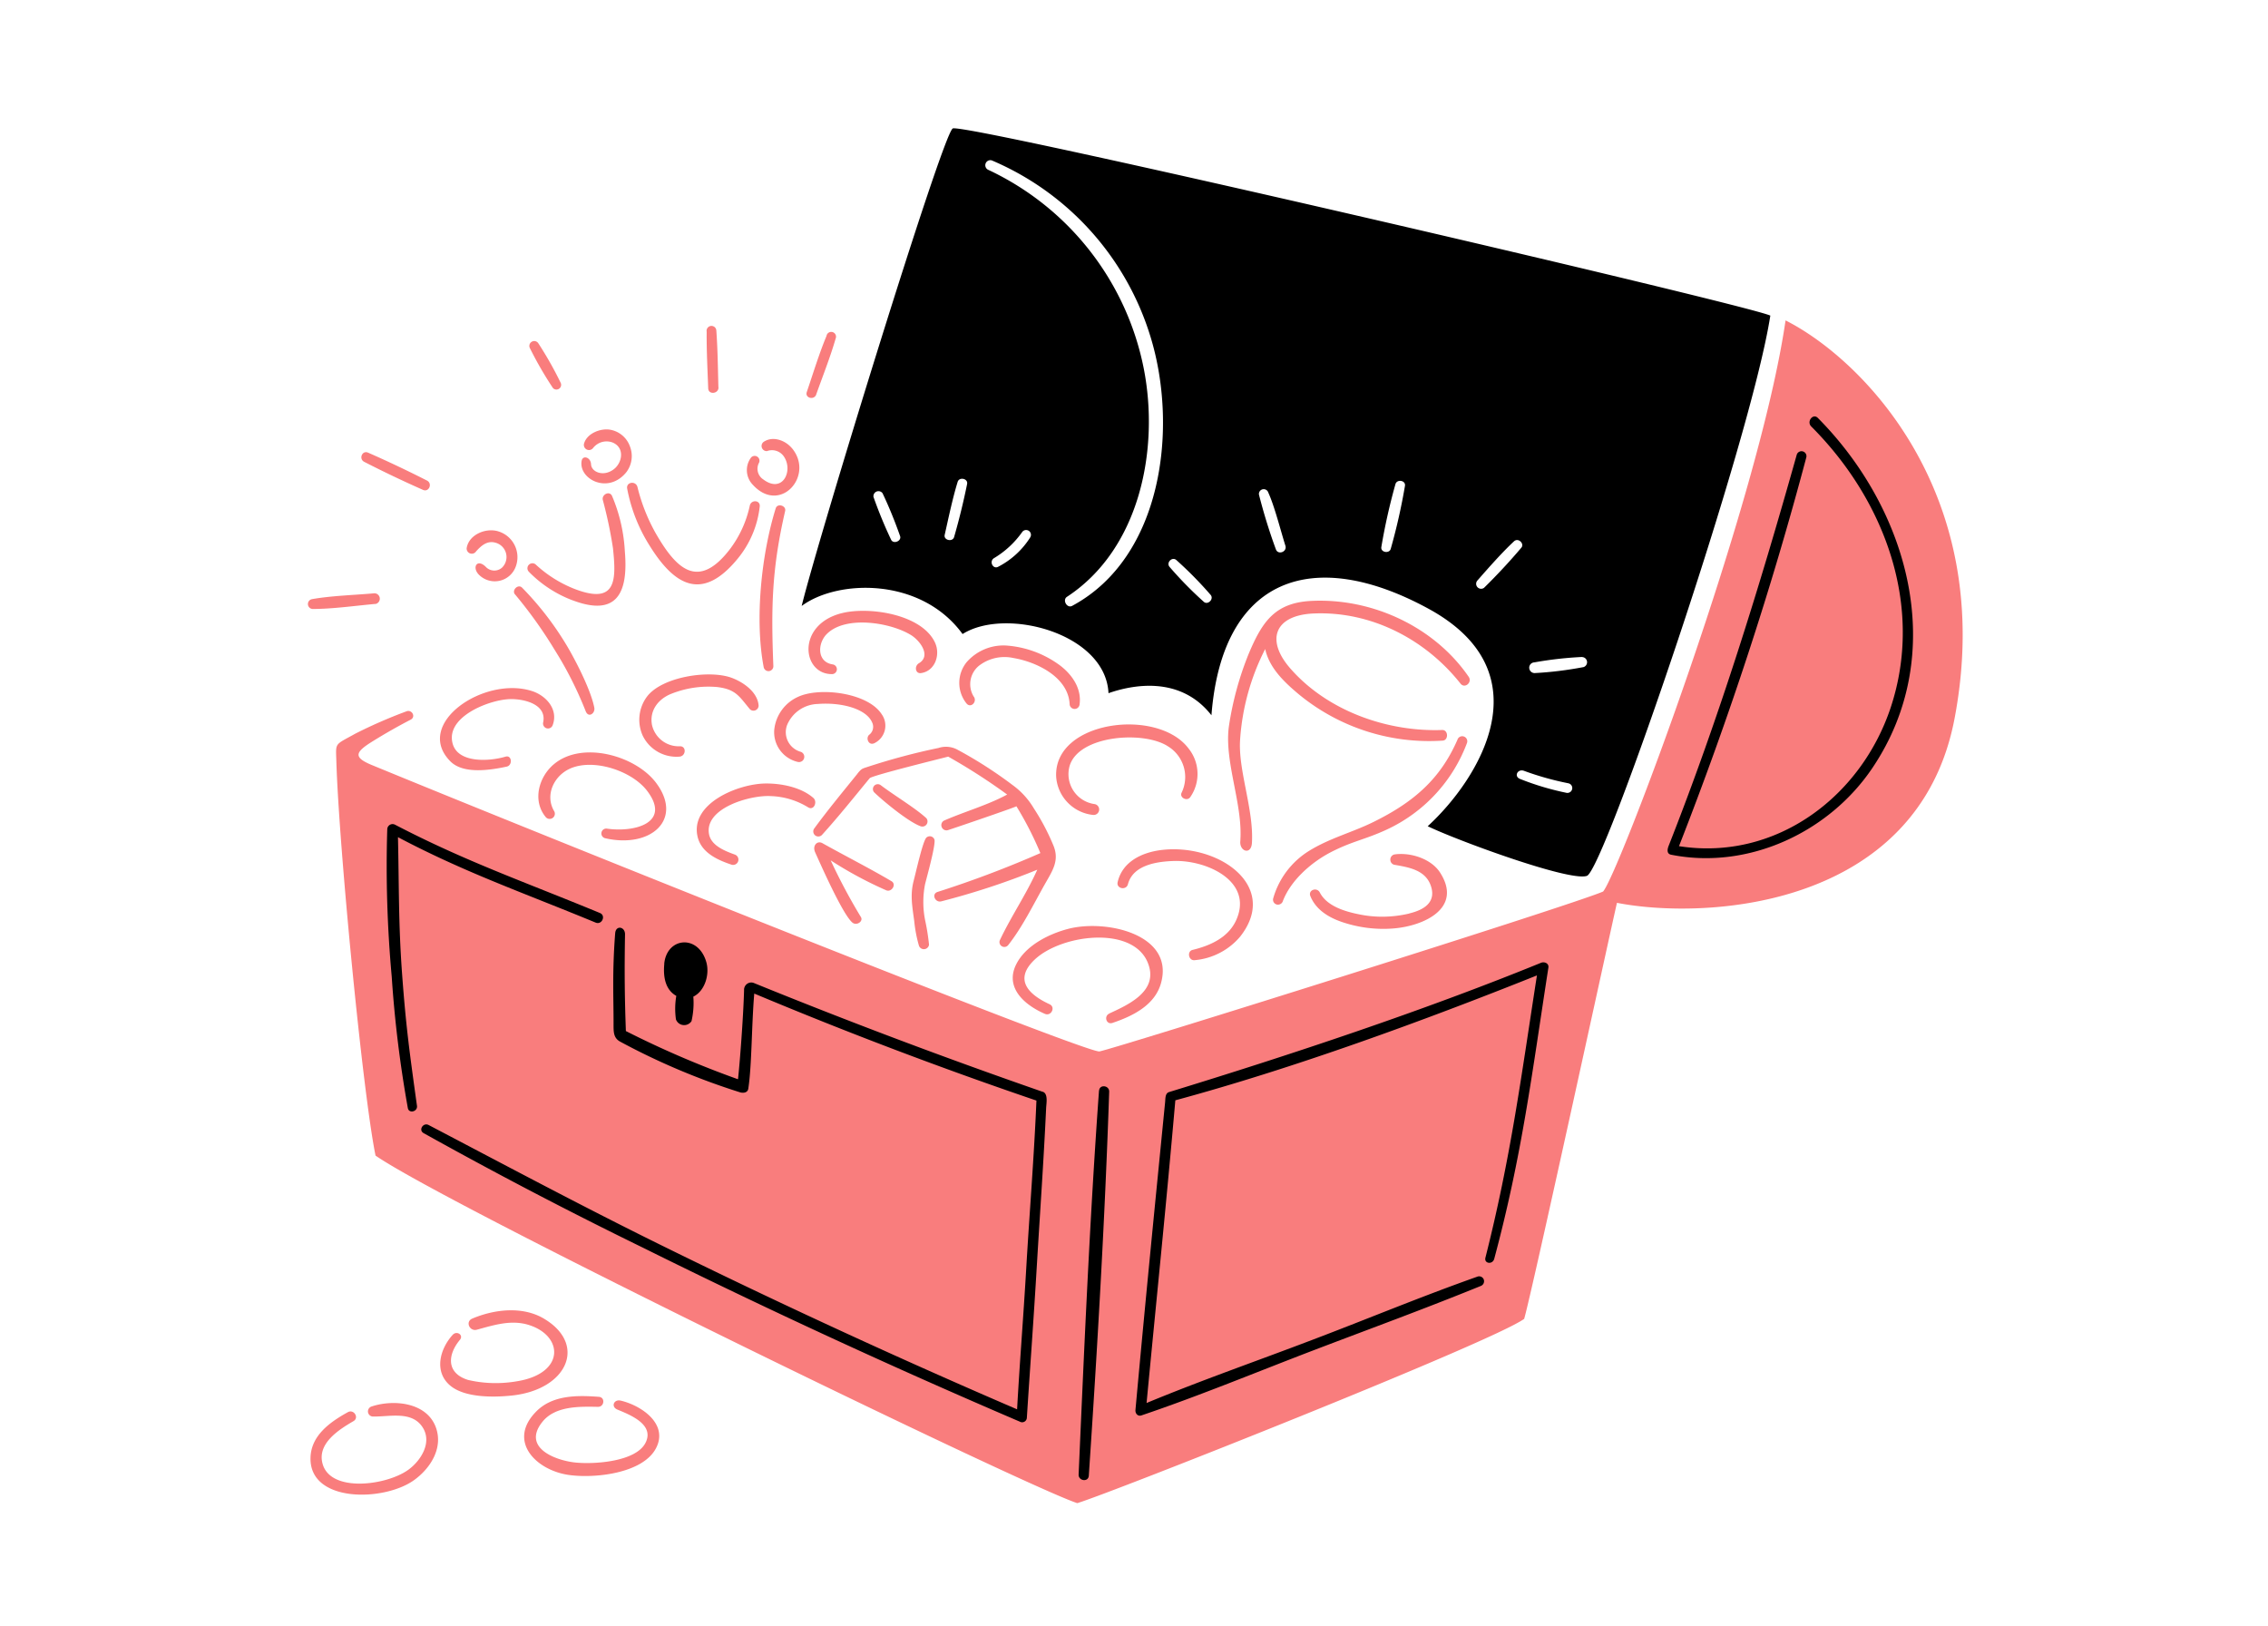 <svg fill="none" xmlns="http://www.w3.org/2000/svg" viewBox="0 0 265 190">
  <path fill-rule="evenodd" clip-rule="evenodd" d="M228.38 83.92c-4.22 22.25-29.14 23.57-39.45 21.55-.99 4.32-9.85 45.16-10.84 48.6-3.68 2.7-48.62 20.47-52.22 21.53-6.22-2.05-73.37-34.66-81.99-40.6-1.5-7.34-4.28-36.11-4.58-46.07-.06-2.24-.26-1.84 2.23-3.23a56.46 56.46 0 015.96-2.6c.64-.25 1.13.64.5.97a65.4 65.4 0 00-4.4 2.5c-2.11 1.3-2.37 1.89-.1 2.82 20.34 8.38 83.46 33.68 84.97 33.44 1.64-.28 55.35-17.13 58.85-18.68 1.78-1.98 18.23-45.46 21.32-66.72 9.08 4.58 24.69 20.43 19.75 46.49zM109.2 98.15a.57.57 0 00-.76-.42c-.1.04-.2.1-.26.2-.43.66-1.17 4-1.43 4.99-.42 1.63-.16 2.95.07 4.67.1.99.28 1.96.56 2.91a.61.61 0 00.64.38.6.6 0 00.53-.52c-.1-.97-.25-1.93-.46-2.88a10.82 10.82 0 010-4.2c.26-1.04 1.17-4.29 1.11-5.13zm-1-2.6c-1.26-1.16-3.76-2.66-5.3-3.83a.57.57 0 00-.77.83c1.14 1.1 4 3.44 5.4 3.96a.6.6 0 00.68-.96zm-8-5.18c-1.72 2.13-3.47 4.24-5.08 6.44a.59.59 0 00.92.73c1.94-2.14 3.74-4.4 5.58-6.63.28-.32 8.5-2.34 9.17-2.52a69.87 69.87 0 016.89 4.43c-2.23 1.22-5.05 2.02-7.39 3.05a.6.6 0 00-.26.74.6.6 0 00.69.38c.35-.1 7.92-2.68 8.04-2.8a39.41 39.41 0 012.8 5.47 122.94 122.94 0 01-12.02 4.54c-.73.24-.28 1.27.43 1.1 3.82-.98 7.58-2.21 11.23-3.7-1.3 2.9-3.05 5.43-4.38 8.25a.57.57 0 00.97.57c1.63-2.05 2.95-4.74 4.25-7.05.93-1.65 1.79-2.83 1.03-4.63a26.11 26.11 0 00-2.27-4.3 9.07 9.07 0 00-2.5-2.74 49.7 49.7 0 00-6.39-4.1 2.82 2.82 0 00-2.26-.22c-2.76.57-5.48 1.3-8.16 2.17-.76.26-.78.19-1.3.82zm3.96 12.57c-2.54-1.5-5.44-2.97-8.07-4.44-.61-.34-1.2.29-.84 1.08.55 1.21 3.2 7.25 4.35 8.2.49.4 1.3-.14.99-.65a68.22 68.22 0 01-3.53-6.62 45.72 45.72 0 006.5 3.5c.62.25 1.23-.7.6-1.07zm40.76-4.66c-.1 1.2 1.28 1.64 1.36.18.23-3.9-1.64-8.52-1.38-12.08a27.18 27.18 0 012.93-10.56c.45 2.1 2.06 3.7 3.64 5.05a23.94 23.94 0 0017.1 5.65c.7-.04.66-1.27-.06-1.24-6.44.23-13.38-2.23-17.7-7.14-2.93-3.3-1.96-6.25 2.64-6.47 6.71-.3 13.08 2.98 17.2 8.19.5.63 1.4-.14.96-.79-4.04-5.88-11.33-9.23-18.41-8.87-4.23.22-5.72 2.42-7.3 6.18a36.92 36.92 0 00-2.32 8.53c-.54 4.13 1.67 9.08 1.34 13.37zM170.3 86.4c-1.98 4.55-5.04 7.27-9.83 9.63-2.5 1.23-5.11 1.88-7.53 3.38a9.61 9.61 0 00-4.17 5.52.58.58 0 00.8.7.58.58 0 00.3-.3c.9-2.44 3.3-4.56 5.6-5.76 2.55-1.32 4.04-1.48 6.61-2.68a18.16 18.16 0 009.33-10.1.59.59 0 00-1.11-.4zM60.18 69.44a52.62 52.62 0 014.66 6.53c1.41 2.24 2.6 4.61 3.58 7.08.32.88 1.15.29 1.02-.38-.45-2.3-2.56-6.2-3.34-7.46A35.85 35.85 0 0061 68.65c-.45-.46-1.24.28-.83.79zm6.73.69c5.28 2 6.5-1.02 6.1-5.7a19.12 19.12 0 00-1.5-6.5c-.3-.63-1.21-.16-1.08.46.5 1.86.9 3.74 1.19 5.64.39 3.7.46 6.71-4.56 4.74a14.41 14.41 0 01-4.44-2.8.58.58 0 00-.82.83 14.1 14.1 0 005.1 3.33zm6.37-13.06c.44 2.35 1.32 4.6 2.59 6.62 2.96 4.79 6.2 6.6 10.32 1.58a11.6 11.6 0 002.58-6.1c.08-.77-1-.82-1.16-.11a12.88 12.88 0 01-2.29 5.05c-3.76 4.94-6.33 2.27-8.64-1.7a21.33 21.33 0 01-2.2-5.53c-.2-.74-1.34-.58-1.2.2zm17.36 2.3c-1.68 5.41-2.47 12.99-1.41 18.56a.57.57 0 001.13-.14c-.27-6.85-.18-11.34 1.38-18.1.14-.62-.9-.94-1.1-.31zm1.87-7.03c-.77-.92-2.25-1.45-3.31-.7a.6.6 0 00.41 1.06 1.68 1.68 0 012.02.69c1.06 1.65-.2 4.3-2.44 2.62a1.48 1.48 0 01-.53-1.9.56.56 0 00-.96-.58 2.45 2.45 0 00.26 3.1c3.2 3.52 7.26-1.1 4.55-4.3zm-19.34 2.84a3.11 3.11 0 00.43-3.04 3 3 0 00-2.37-1.95c-1.1-.16-2.61.44-2.97 1.57a.6.6 0 001.02.6 2 2 0 012.26-.68c1.47.57 1.2 2.34.2 3.12-1.21.95-2.64.35-2.68-.56-.04-.84-.98-1.1-1.1-.4-.38 2.1 3.06 3.96 5.21 1.34zm-17.54 9.23c.61-.68 1.32-1.3 2.3-1a1.73 1.73 0 01.74 2.89 1.36 1.36 0 01-1.86-.03c-1.07-1.11-1.72.04-.82.9a2.61 2.61 0 004.28-1 3.15 3.15 0 00-2-4.08c-1.44-.48-3.47.33-3.74 1.92a.6.6 0 001.1.4zM90 93c1.58.04 3.11.5 4.45 1.33.66.37 1.08-.65.6-1.1-1.42-1.26-3.75-1.72-5.59-1.7-3.2.02-8.94 2.35-7.93 6.3.47 1.8 2.3 2.63 3.91 3.17a.62.62 0 00.44-1.16c-1.15-.42-2.8-1.04-3.04-2.42-.52-3.02 4.79-4.54 7.16-4.42zm12.1-6.15a2.28 2.28 0 00.92-3.41c-1.6-2.51-7.24-3.22-9.78-2.03a4.75 4.75 0 00-2.77 3.8 3.56 3.56 0 002.75 3.8.61.61 0 00.28-1.2 2.38 2.38 0 01-1.53-3.12 4 4 0 013.57-2.45c2.78-.22 5.67.56 6.36 2.15a1.17 1.17 0 01-.28 1.4c-.52.35-.17 1.3.47 1.06zm-4.84-8.1a.57.57 0 00.05-1.13c-1.89-.28-1.8-2.49-.68-3.58 2.2-2.16 7.4-1.33 9.8.14 1.07.65 2.4 2.44.94 3.3-.56.33-.43 1.26.26 1.15 1.65-.25 2.28-2.18 1.61-3.58-1.55-3.29-7.62-4.2-10.8-3.44-5.44 1.3-4.75 7.22-1.18 7.14zm16.52 2.64a2.78 2.78 0 01.56-3.58 4.87 4.87 0 014.07-.94c2.73.46 6.4 2.23 6.57 5.38a.58.58 0 00.56.57.58.58 0 00.6-.53c.28-1.98-1.04-3.72-2.6-4.78a11.98 11.98 0 00-5.74-2.08 5.72 5.72 0 00-4.85 1.92 3.84 3.84 0 00-.02 4.83c.5.6 1.28-.2.85-.8zm9.63 9.43a4.83 4.83 0 004.3 4.38.64.64 0 00.16-1.27 3.53 3.53 0 01-2.9-4.43c1.05-3.63 8.7-4.16 11.5-2.31a4.2 4.2 0 011.6 5.4c-.3.58.62 1.05.99.55a4.74 4.74 0 00-.17-5.68c-3.6-4.85-15.89-3.29-15.48 3.36zm6.2 27.59c-.66.3-.34 1.33.37 1.09 2.32-.78 4.9-2.03 5.65-4.56 1.7-5.77-6.38-7.6-10.85-6.42-2.27.6-4.96 1.95-6.05 4.15-1.37 2.76 1.06 4.78 3.36 5.77.73.32 1.28-.78.55-1.12-2.45-1.13-4.24-2.88-1.72-5.24 3.24-3.03 12.06-4.07 13.37.92.77 2.95-2.57 4.42-4.68 5.4zm9.73-7.44c-.68.17-.46 1.28.24 1.2a7.85 7.85 0 005.33-2.76c4.66-5.93-2.6-10.96-9.3-10.1-2.24.3-4.47 1.37-5.02 3.74-.18.77 1 1 1.2.25.6-2.28 3.44-2.66 5.4-2.72 3.88-.1 9.26 2.4 7.26 6.89-.92 2.06-3.04 3-5.11 3.5zm25.32-4.25c-1.95.46-3.97.5-5.93.08-1.62-.33-3.7-.95-4.52-2.54-.34-.66-1.4-.29-1.1.43.66 1.62 2.18 2.52 3.78 3.05 1.93.64 3.96.89 5.97.72 3.5-.29 8.06-2.35 5.42-6.5-1.03-1.63-3.44-2.4-5.3-2.15a.61.61 0 00-.53.6c0 .14.04.29.13.4.1.12.22.2.37.22 1.6.28 3.48.58 4.17 2.28.81 2.05-.7 2.98-2.46 3.4zm-86.2-25.68c1.7-.67 3.52-.94 5.33-.78 2.19.26 2.58 1.09 3.82 2.58a.6.6 0 001.03-.4c-.11-1.6-1.8-2.76-3.16-3.26-2.62-.96-8.15-.13-9.9 2.22a4.53 4.53 0 00-.48 4.55 4.38 4.38 0 004.3 2.44c.77-.07.82-1.24.03-1.21a3.2 3.2 0 01-3.25-2.49c-.32-1.7.75-3.05 2.28-3.65zM70.9 96.8a.57.57 0 00-.2 1.12c5.28 1.22 9.18-2.13 5.98-6.44-2.38-3.21-8.7-5-12-2.17-1.73 1.48-2.48 4.2-.95 6.1a.6.6 0 00.99-.7c-1.05-1.84 0-4.03 1.8-4.88 2.71-1.29 7.26.17 9.08 2.54 2.9 3.8-1.53 4.9-4.7 4.43zM59.2 89.56c.72-.15.61-1.38-.12-1.17-2.02.6-6.07.83-6.28-2.04-.2-2.86 4.6-4.65 6.86-4.68 1.58-.02 4.27.6 3.8 2.75a.58.58 0 001.1.34c.72-1.84-.7-3.48-2.4-4.03-5.6-1.8-13.85 3.81-9.56 8.19 1.46 1.5 4.45 1.1 6.6.64zm-15.33-19a.63.63 0 10-.25-1.24c-2.28.2-4.98.28-7.2.68a.58.58 0 00.08 1.14c2.3.01 5.03-.38 7.37-.59zm-1.32-16.61a132.2 132.2 0 006.88 3.28c.7.3 1.13-.75.46-1.09a133.63 133.63 0 00-6.88-3.26c-.7-.3-1.11.73-.46 1.07zm22.05-8.63a.55.55 0 00.91-.6 42.08 42.08 0 00-2.6-4.6.57.57 0 00-1.02.5 42.8 42.8 0 002.71 4.7zm19.34-.07c-.06-2.2-.08-4.41-.24-6.61a.57.57 0 10-1.13.11c-.02 2.2.1 4.42.18 6.62.02.77 1.22.65 1.2-.12zm11.42.85c.76-2.13 1.66-4.4 2.28-6.55a.56.56 0 10-1.07-.3c-.86 2.06-1.57 4.4-2.3 6.54-.25.7.84 1 1.1.3zM72.51 163.62c-.78-.18-1.16.72-.37 1.05 1.44.6 4.35 1.72 3.3 3.85-1.09 2.24-6 2.57-8.25 2.33-2.38-.26-6.2-1.76-3.82-4.74 1.5-1.88 4.34-1.8 6.5-1.76.75.01.87-1.11.11-1.17-2.56-.19-5.47-.23-7.39 1.78-3.33 3.45.1 6.86 3.97 7.36 3 .4 8.49-.2 10.06-3.08 1.55-2.85-1.64-5.04-4.1-5.62zm-8.93-9.56c-2.5-1.5-5.8-1.12-8.4-.02-.84.36-.31 1.52.53 1.3 2.03-.55 4.07-1.22 6.16-.53 3.98 1.3 4.13 5.62-1.4 6.54-1.92.34-3.9.3-5.8-.15-2.54-.8-2.38-2.94-.94-4.67.48-.57-.36-1.13-.85-.58-1.49 1.65-2.2 4.3-.27 5.92 1.71 1.43 5.08 1.38 7.18 1.16 6.48-.67 8.85-5.95 3.79-8.97zM43.45 164.3a.6.6 0 00.2 1.18c1.9.03 4.48-.68 5.73 1.26 1.13 1.75-.17 3.84-1.6 4.91-2.49 1.88-9.24 2.81-10.11-.73-.58-2.33 1.95-3.92 3.63-4.9.7-.4.04-1.43-.65-1.05-2.1 1.16-4.35 2.75-4.37 5.41-.04 5.17 8.53 5.05 12.06 2.56 1.92-1.36 3.46-3.74 2.6-6.16-1.05-2.95-4.91-3.33-7.5-2.48z" fill="#F97D7D"/>
  <path fill-rule="evenodd" clip-rule="evenodd" d="M77.61 112.6c.29-3.12 3.98-3.49 4.92-.2.4 1.4-.14 3.35-1.52 4.03.08.96 0 1.93-.21 2.86a1.03 1.03 0 01-.97.46 1.02 1.02 0 01-.85-.66 8.92 8.92 0 01.04-2.75c-1.11-.62-1.58-1.9-1.4-3.75zm50.8 14.82c-1.08 14.92-1.72 29.9-2.38 44.84-.03.75 1.14.92 1.19.13 1-14.9 1.88-29.92 2.38-44.85.03-.75-1.13-.9-1.18-.12zM46.5 97.8c7.82 4.13 14.58 6.46 23.1 9.98.73.3 1.23-.82.5-1.12-8.85-3.66-15.71-6.03-23.93-10.31a.62.62 0 00-.92.5c-.18 5.75 0 11.51.52 17.24.34 5.14.97 10.27 1.88 15.34.11.7 1.17.44 1.07-.25-.86-6.2-1.28-9.18-1.74-15.42-.43-5.88-.35-10.23-.48-15.96zm75.34 29.75a692.04 692.04 0 01-33.72-12.7.83.83 0 00-.82.08.85.85 0 00-.36.75c-.09 3.22-.5 8.53-.71 10.4-4.48-1.6-8.86-3.48-13.1-5.63-.15-4.1-.17-7.2-.1-11.3.01-.9-1.07-1.1-1.15-.13-.36 4.6-.18 7.62-.19 10.63 0 .87-.02 1.6.76 2.03a79.72 79.72 0 0014 5.92c.37.12.9.07.98-.4.42-2.69.38-7.35.7-11.13a511.63 511.63 0 0032.97 12.5c-.27 6.47-.8 12.95-1.17 19.25-.36 6.22-.75 10.75-1.09 16.82a886.51 886.51 0 01-41.86-19.31c-9.08-4.48-17.92-9.2-26.89-13.9-.63-.34-1.23.58-.6.94a531.8 531.8 0 0025.6 13.37 865.8 865.8 0 0044.07 20.34.55.55 0 00.82-.44c.42-6.55.78-11.27 1.17-17.83.36-6.03.8-12.25 1.08-18.3.02-.6.27-1.74-.39-1.97zm58.23-15.08c-13.73 5.6-29.31 10.77-43.48 15.11-.48.15-.41.82-.46 1.23-1.23 12.45-2.32 23.38-3.46 35.9-.04.42.28.8.73.63 6.83-2.31 13.53-5.1 20.27-7.67 6.74-2.57 12.68-4.73 19.37-7.45a.59.59 0 00.33-.74.58.58 0 00-.72-.35c-6.8 2.41-12.63 4.86-19.38 7.42-6.43 2.45-12.96 4.72-19.3 7.35 1.17-12.33 2.28-22.96 3.36-35.36 13.86-3.75 28.89-9.25 42.25-14.59-1.85 11.88-3.04 21.2-6.02 32.98-.17.7.84.83 1.03.13 3.26-12.15 4.4-21.6 6.33-34.03.07-.5-.47-.71-.85-.56zm32.33-63.65c-.57-.57-1.34.43-.77 1 8.6 8.6 13.21 21.01 9.28 32.85-3.5 10.5-13.5 17.94-24.73 16.18 5.81-14.84 10.78-30 14.87-45.4a.58.58 0 00-.83-.67.58.58 0 00-.28.33c-4.35 15.46-9.08 30.76-14.97 45.7-.15.38-.26.93.29 1.04 9.02 1.8 18.48-2.62 23.54-10.17 8.97-13.35 4.24-30.14-6.4-40.86zm-5.55-11.95c-2.26 14.57-19.4 64.73-21.43 65.45-2.02.71-15.37-4.22-18.6-5.8 5.89-5.4 13.88-17.94.03-25.44-13.55-7.35-24.06-3.56-25.3 12.48-3.71-4.74-9.4-3.5-12.03-2.58-.32-7-12.02-10.09-17.05-6.91-4.87-6.68-14.62-6.39-18.8-3.28 1.86-7.64 16.42-55.04 17.65-55.78 1.22-.74 92.87 20.59 95.53 21.86zM105.16 62.6c-.6-1.7-1.27-3.36-2.04-4.98a.59.59 0 00-1.06.43c.6 1.7 1.28 3.36 2.05 4.98.25.59 1.29.18 1.05-.43zm7.84-6.07c.12-.62-.9-.85-1.1-.25-.6 1.94-1.07 4.22-1.52 6.21-.14.62.92.86 1.1.25a79.41 79.41 0 001.52-6.2zm6.43 5.63a10.84 10.84 0 01-3.28 3.04c-.62.38-.12 1.36.5 1a9.64 9.64 0 003.71-3.4.58.58 0 00.09-.43.56.56 0 00-.44-.44.56.56 0 00-.58.23zm15.01-22.78a32.79 32.79 0 00-18.55-20.64.59.59 0 00-.46 1.08A32.64 32.64 0 01133.63 43c1.87 9.44-.43 21.13-8.96 26.72-.57.37 0 1.38.6 1.06 10.6-5.69 12.4-20.85 9.17-31.4zm7 30.1a44.92 44.92 0 00-4-4.06c-.49-.42-1.2.31-.79.8a44.72 44.72 0 004 4.08c.46.43 1.23-.31.8-.81zm8.75-5.73c-.55-1.74-1.26-4.59-2-6.21a.56.56 0 00-1.09.24c.55 2.15 1.2 4.28 1.97 6.37.23.73 1.35.33 1.12-.4zm13.97-7c.1-.64-.93-.8-1.11-.2a69.74 69.74 0 00-1.65 7.36c-.1.63.94.8 1.1.2a70.01 70.01 0 001.66-7.35zm13.6 7.23c.39-.46-.36-1.21-.86-.74-1.42 1.32-2.98 3.1-4.27 4.57a.58.58 0 00.77.86 69.62 69.62 0 004.36-4.69zm5.47 27.52a34.13 34.13 0 01-5.16-1.45c-.74-.27-1.21.64-.48.94 1.75.7 3.56 1.24 5.4 1.62a.57.57 0 00.62-.87.58.58 0 00-.39-.24zm1.62-14.75c-1.87.09-3.73.3-5.57.63a.62.62 0 00-.6.64.63.63 0 00.63.61c1.92-.1 3.83-.34 5.72-.7a.6.6 0 00.4-.67.6.6 0 00-.58-.5z" fill="#000"/>
</svg>
